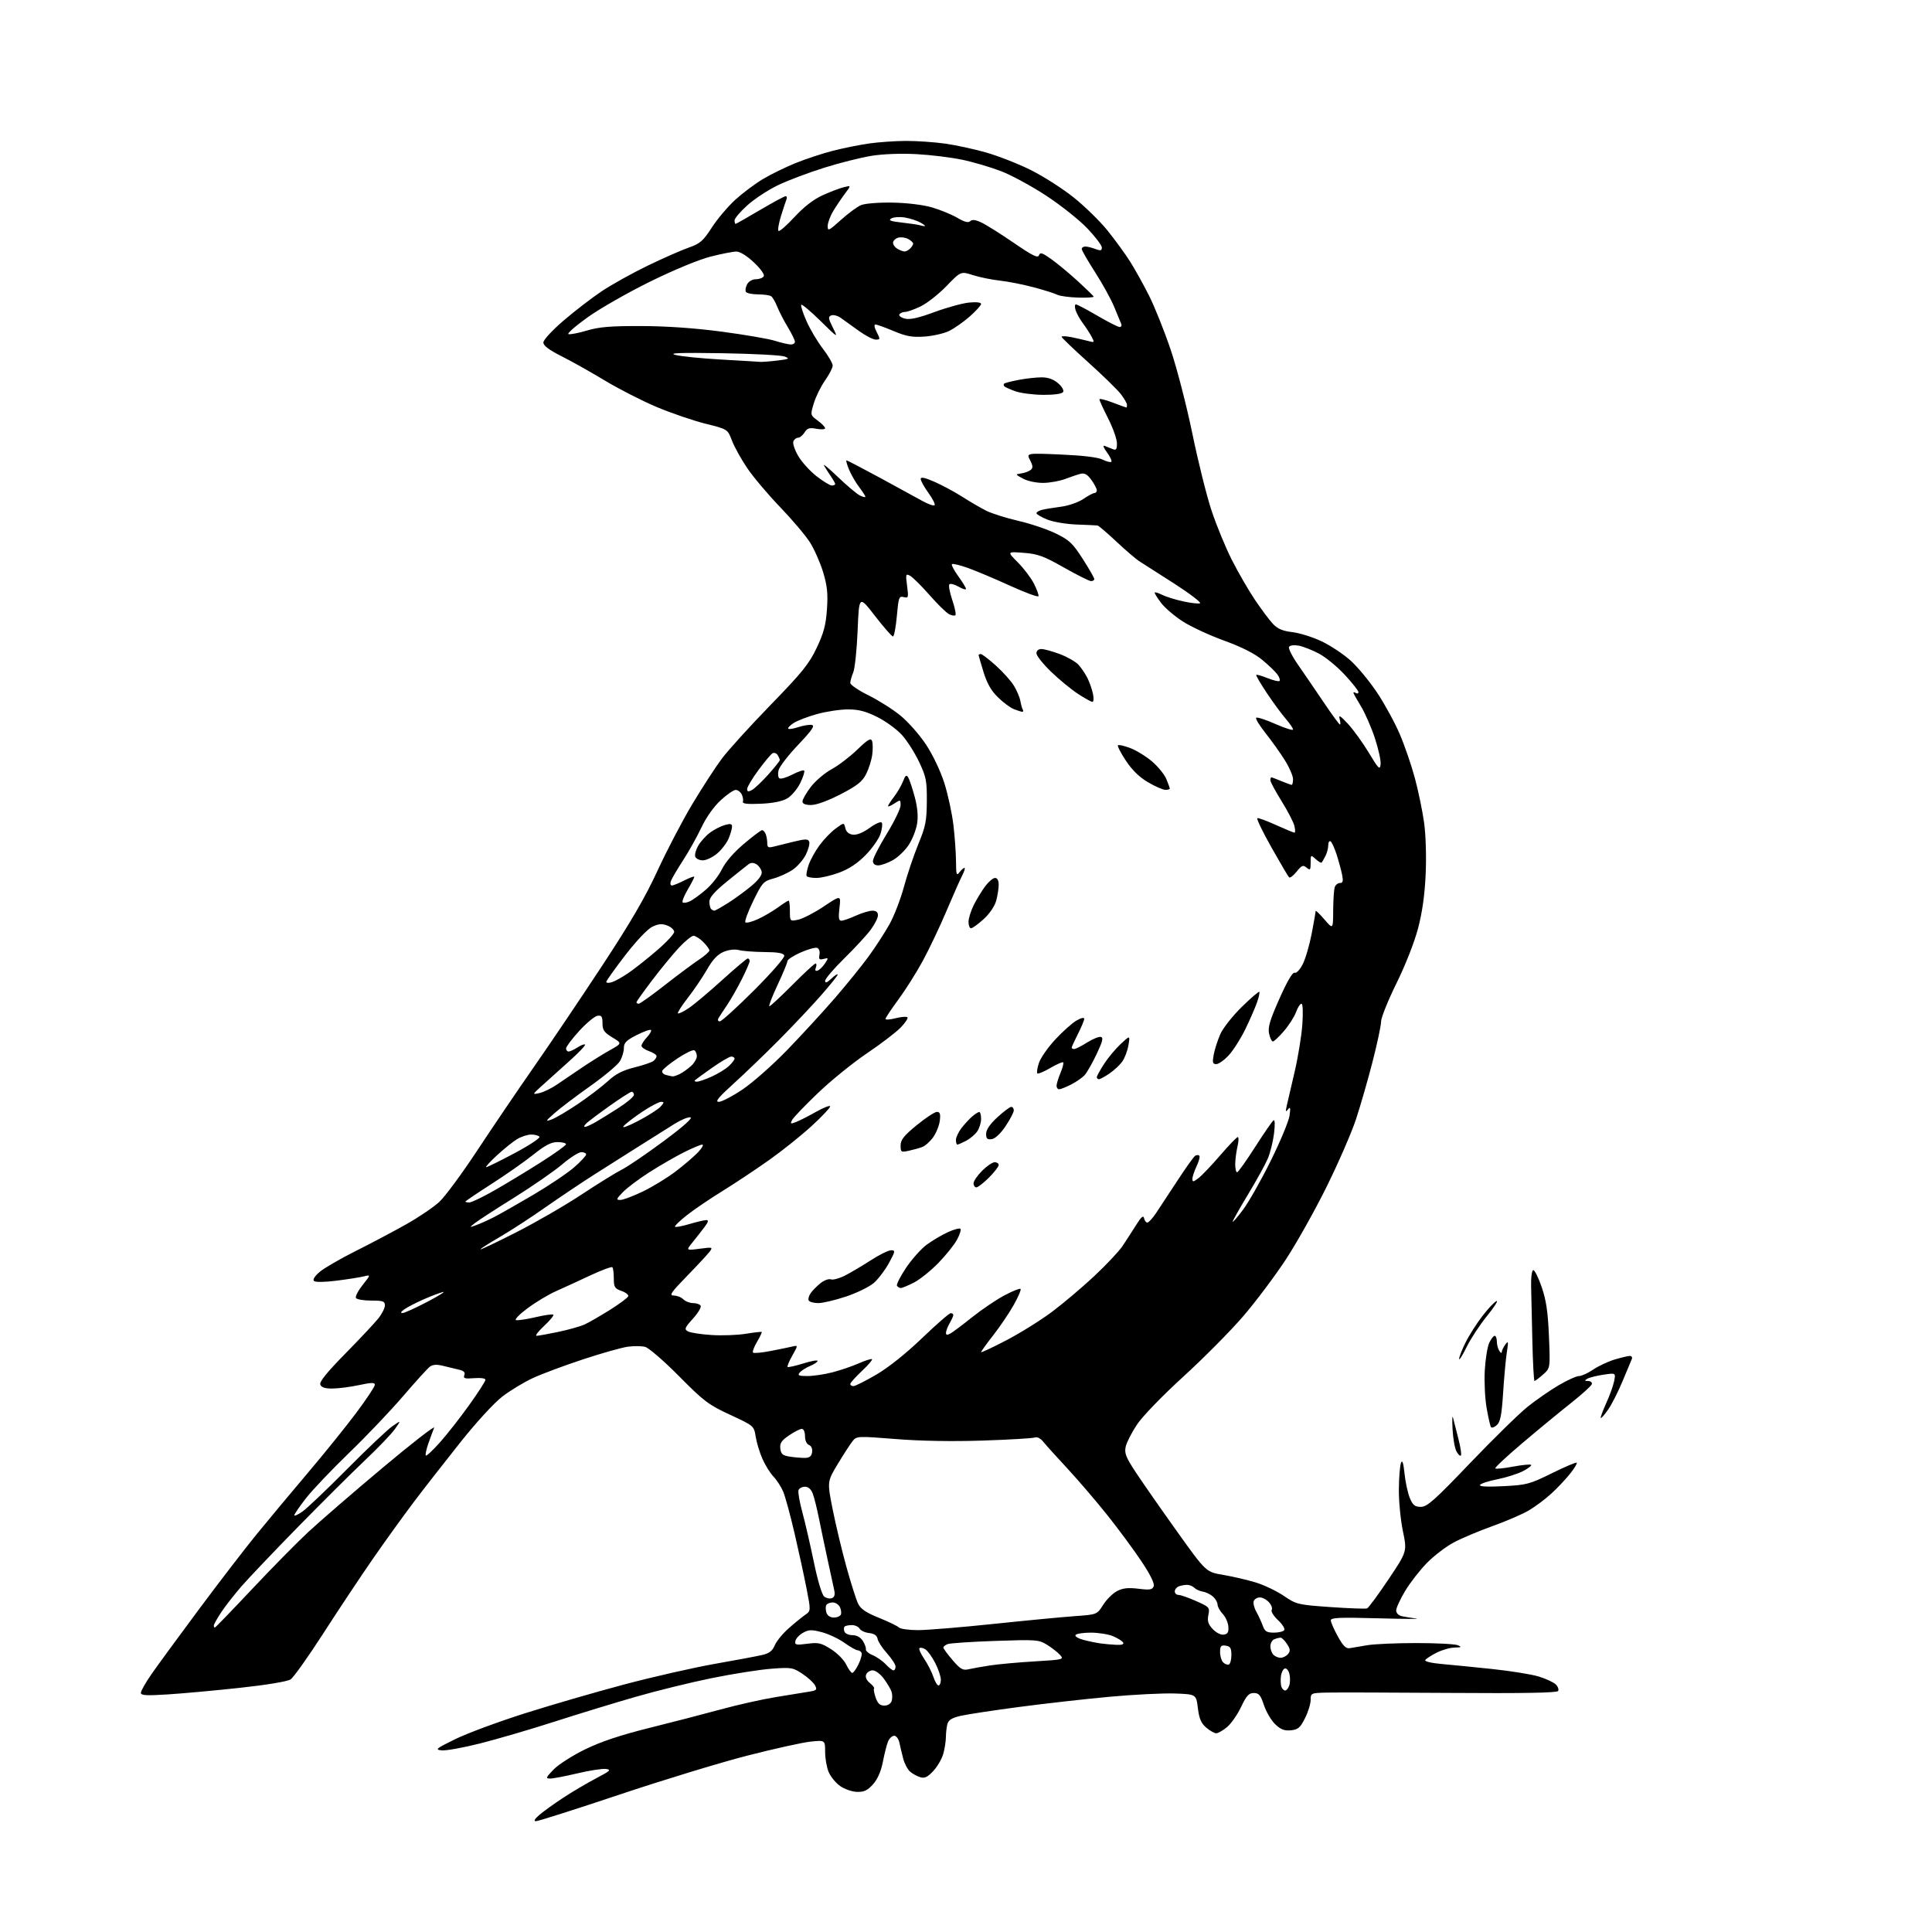 <?xml version="1.0" encoding="UTF-8" standalone="no"?>
<svg 
  version="1.1" 
  xmlns="http://www.w3.org/2000/svg" 
  xmlns:xlink="http://www.w3.org/1999/xlink" 
  xmlns:svg="http://www.w3.org/2000/svg"
  xmlns:rdf="http://www.w3.org/1999/02/22-rdf-syntax-ns#"
  xmlns:cc="http://creativecommons.org/ns#"
  xmlns:dc="http://purl.org/dc/elements/1.1/"
  viewBox="0 0 768 768"
  width="768"
  height="768"
>
<style>svg {background-color: white; }</style>"
<path stroke="none" fill="black" fill-rule="evenodd" d="M213.02,723.96C212.03,723.94 212.54,723.04 214.50,721.37C216.15,719.97 220.43,716.90 224.00,714.56C227.57,712.22 233.42,708.78 236.98,706.90C242.66,703.92 243.13,703.46 240.82,703.19C239.36,703.02 234.27,703.81 229.51,704.94C224.74,706.07 219.89,707.00 218.72,707.00C216.82,707.00 216.95,706.65 220.05,703.42C221.95,701.45 227.58,697.84 232.56,695.41C238.89,692.32 246.59,689.75 258.06,686.89C267.10,684.65 279.90,681.32 286.51,679.52C293.11,677.71 303.01,675.49 308.51,674.60C314.00,673.71 319.97,672.73 321.76,672.44C324.64,671.97 324.90,671.68 323.97,669.94C323.39,668.86 321.12,666.79 318.94,665.34C315.17,662.85 314.51,662.74 306.52,663.36C301.89,663.71 291.30,665.38 282.99,667.07C274.69,668.75 261.06,672.10 252.70,674.51C244.34,676.91 229.77,681.37 220.33,684.41C210.89,687.45 197.66,691.32 190.93,693.02C184.21,694.72 177.31,695.97 175.60,695.80C172.78,695.52 173.27,695.11 181.00,691.32C185.68,689.03 198.05,684.44 208.50,681.12C218.95,677.80 236.80,672.62 248.16,669.60C259.52,666.58 275.72,662.90 284.16,661.41C292.60,659.93 301.13,658.33 303.13,657.85C305.81,657.22 307.09,656.20 307.99,654.02C308.67,652.39 311.15,649.35 313.51,647.28C315.87,645.20 318.82,642.79 320.07,641.93C322.34,640.35 322.34,640.35 320.61,631.43C319.65,626.52 317.51,616.66 315.85,609.52C314.19,602.38 312.17,594.96 311.36,593.02C310.56,591.08 308.82,588.38 307.50,587.00C306.18,585.62 304.20,582.46 303.10,579.96C301.99,577.46 300.78,573.48 300.40,571.11C299.71,566.80 299.71,566.80 290.23,562.40C281.60,558.40 279.78,557.02 269.89,547.02C263.92,540.99 257.86,535.75 256.44,535.40C255.02,535.04 251.91,535.01 249.54,535.34C247.16,535.67 239.21,537.91 231.86,540.33C224.51,542.76 215.57,546.08 212.00,547.72C208.43,549.35 202.92,552.68 199.76,555.10C196.40,557.67 189.38,565.32 182.88,573.50C176.75,581.20 168.50,591.77 164.55,597.00C160.59,602.23 153.29,612.35 148.33,619.50C143.38,626.65 134.45,640.08 128.49,649.34C122.53,658.60 116.69,666.81 115.51,667.59C114.23,668.42 106.06,669.78 95.43,670.93C85.57,672.00 72.66,673.18 66.75,673.55C58.14,674.10 56.00,673.97 56.00,672.91C56.00,672.18 57.88,668.87 60.19,665.54C62.49,662.22 70.90,650.73 78.88,640.00C86.86,629.27 97.23,615.77 101.93,610.00C106.64,604.23 115.83,593.20 122.36,585.50C128.89,577.80 137.56,567.06 141.62,561.62C145.68,556.19 149.00,551.19 149.00,550.50C149.00,549.51 147.70,549.53 142.75,550.59C139.31,551.33 134.57,551.95 132.22,551.96C129.20,551.99 127.76,551.53 127.33,550.41C126.90,549.30 129.89,545.59 137.19,538.16C142.95,532.30 148.86,526.00 150.33,524.17C151.80,522.34 153.00,519.98 153.00,518.92C153.00,517.26 152.26,517.00 147.56,517.00C144.57,517.00 141.83,516.54 141.49,515.98C141.14,515.42 142.34,513.10 144.14,510.82C147.42,506.68 147.42,506.68 144.64,507.38C143.11,507.76 138.22,508.53 133.78,509.09C128.92,509.70 125.34,509.74 124.79,509.19C124.24,508.64 125.17,507.20 127.11,505.57C128.88,504.07 135.32,500.35 141.42,497.29C147.51,494.24 156.54,489.46 161.49,486.67C166.43,483.89 172.33,479.89 174.61,477.79C176.88,475.70 183.64,466.55 189.62,457.47C195.61,448.39 205.75,433.43 212.16,424.23C218.58,415.03 230.79,396.93 239.29,384.00C250.65,366.73 256.50,356.69 261.36,346.13C265.00,338.22 271.19,326.37 275.12,319.79C279.06,313.21 284.34,305.06 286.87,301.67C289.40,298.27 298.13,288.65 306.27,280.28C318.86,267.33 321.61,263.93 324.63,257.57C327.45,251.63 328.30,248.45 328.73,242.16C329.16,235.85 328.84,232.85 327.18,227.37C326.02,223.59 323.67,218.27 321.94,215.55C320.21,212.83 314.87,206.53 310.08,201.55C305.29,196.57 299.41,189.60 297.01,186.05C294.62,182.51 291.89,177.58 290.95,175.11C289.24,170.61 289.24,170.61 280.37,168.41C275.49,167.19 266.76,164.20 260.97,161.76C255.19,159.31 245.96,154.60 240.47,151.29C234.99,147.98 227.24,143.63 223.25,141.62C218.24,139.10 216.00,137.41 216.00,136.15C216.00,135.11 219.46,131.36 224.05,127.42C228.48,123.61 235.34,118.34 239.30,115.70C243.26,113.07 251.45,108.52 257.50,105.59C263.55,102.66 270.86,99.45 273.74,98.44C278.32,96.84 279.47,95.84 282.98,90.41C285.19,87.00 289.41,82.02 292.35,79.35C295.30,76.68 300.22,73.00 303.29,71.17C306.36,69.33 312.16,66.50 316.17,64.86C320.19,63.23 326.86,61.02 330.99,59.96C335.12,58.90 341.65,57.58 345.50,57.03C349.35,56.49 355.95,56.03 360.18,56.02C364.40,56.01 371.32,56.48 375.57,57.07C379.81,57.66 387.15,59.24 391.89,60.59C396.62,61.93 404.55,65.02 409.50,67.46C414.45,69.90 422.16,74.80 426.64,78.36C431.11,81.91 437.24,87.90 440.27,91.66C443.29,95.42 447.33,100.97 449.25,104.00C451.16,107.03 454.57,113.15 456.80,117.60C459.04,122.06 462.91,131.74 465.39,139.10C467.87,146.47 471.75,161.50 474.01,172.50C476.27,183.50 479.69,197.22 481.62,203.00C483.54,208.78 487.13,217.52 489.61,222.43C492.08,227.33 496.21,234.48 498.77,238.31C501.34,242.13 504.58,246.48 505.97,247.96C507.86,249.98 509.83,250.82 513.76,251.29C516.65,251.63 521.89,253.28 525.40,254.95C528.91,256.63 534.08,260.06 536.89,262.59C539.69,265.11 544.44,270.86 547.44,275.36C550.43,279.86 554.47,287.26 556.42,291.81C558.37,296.36 561.07,304.23 562.43,309.29C563.79,314.36 565.43,322.26 566.08,326.86C566.77,331.74 567.04,340.27 566.73,347.36C566.37,355.62 565.40,362.54 563.71,369.00C562.25,374.57 558.69,383.62 555.11,390.89C551.75,397.70 549.00,404.54 549.00,406.09C549.00,407.64 547.46,414.90 545.57,422.21C543.69,429.52 540.73,439.77 539.00,445.00C537.27,450.23 532.08,462.16 527.47,471.52C522.85,480.87 515.55,493.92 511.24,500.52C506.92,507.11 499.27,517.30 494.24,523.17C489.20,529.04 478.49,539.84 470.46,547.17C462.12,554.77 454.19,562.97 452.00,566.24C449.89,569.40 447.86,573.37 447.48,575.07C446.91,577.67 447.55,579.28 451.53,585.33C454.13,589.27 461.46,599.79 467.82,608.69C479.39,624.89 479.39,624.89 486.19,626.03C489.92,626.66 495.72,628.01 499.07,629.02C502.42,630.03 507.48,632.45 510.33,634.38C515.35,637.79 515.90,637.92 528.94,638.84C536.34,639.36 542.86,639.59 543.44,639.36C544.02,639.12 547.84,633.94 551.93,627.84C559.36,616.75 559.36,616.75 557.67,608.63C556.75,604.16 556.02,596.67 556.07,592.00C556.11,587.33 556.49,582.62 556.91,581.54C557.45,580.16 557.86,581.41 558.32,585.79C558.68,589.20 559.63,593.57 560.43,595.49C561.63,598.37 562.42,599.00 564.82,599.00C567.31,599.00 570.27,596.37 584.49,581.49C593.70,571.87 603.99,561.79 607.37,559.11C610.74,556.42 616.28,552.60 619.67,550.61C623.06,548.63 626.67,547.00 627.69,547.00C628.70,547.00 631.23,545.85 633.30,544.44C635.37,543.04 639.19,541.24 641.78,540.45C644.38,539.67 647.11,539.02 647.86,539.01C648.60,539.00 648.97,539.56 648.67,540.25C648.37,540.94 646.72,544.88 645.01,549.00C643.30,553.12 640.73,558.20 639.30,560.27C637.87,562.34 636.54,563.87 636.34,563.67C636.14,563.47 637.10,560.85 638.47,557.84C639.85,554.83 641.27,550.88 641.64,549.05C642.30,545.73 642.30,545.73 637.40,546.46C634.71,546.86 631.83,547.58 631.00,548.06C629.75,548.79 629.81,548.94 631.33,548.97C632.34,548.99 632.99,549.56 632.76,550.25C632.54,550.94 628.79,554.32 624.43,557.78C620.07,561.23 611.41,568.36 605.19,573.63C598.97,578.90 594.11,583.44 594.39,583.73C594.68,584.01 597.88,583.68 601.50,583.00C605.12,582.32 608.34,582.00 608.64,582.31C608.95,582.61 607.45,583.75 605.32,584.84C603.19,585.92 598.64,587.36 595.20,588.04C591.76,588.72 588.67,589.72 588.33,590.28C587.92,590.94 591.10,591.11 597.60,590.78C606.89,590.31 608.08,589.99 616.91,585.63C622.08,583.08 626.53,581.19 626.78,581.45C627.03,581.70 625.86,583.65 624.18,585.77C622.50,587.89 619.16,591.45 616.75,593.66C614.34,595.88 610.27,598.93 607.71,600.43C605.14,601.93 598.65,604.74 593.27,606.66C587.90,608.58 580.99,611.49 577.92,613.13C574.84,614.76 570.03,618.44 567.22,621.30C564.42,624.16 560.52,629.17 558.56,632.44C556.60,635.71 555.00,639.19 555.00,640.17C555.00,641.21 555.94,642.17 557.25,642.46C558.49,642.74 561.08,643.15 563.00,643.39C564.92,643.62 558.06,643.58 547.75,643.30C532.36,642.88 529.00,643.03 529.02,644.14C529.04,644.89 530.29,647.75 531.81,650.50C533.87,654.24 535.06,655.42 536.53,655.18C537.62,655.00 540.75,654.47 543.50,654.00C546.25,653.53 555.02,653.14 563.00,653.14C570.98,653.14 578.40,653.53 579.50,654.00C581.17,654.72 580.96,654.87 578.21,654.93C576.40,654.97 573.17,655.89 571.03,656.99C568.89,658.08 566.88,659.39 566.56,659.91C566.23,660.43 568.95,661.10 572.74,661.43C576.46,661.76 585.58,662.66 593.00,663.44C600.42,664.22 608.84,665.57 611.70,666.45C614.57,667.33 617.61,668.75 618.46,669.61C619.32,670.46 619.73,671.63 619.37,672.21C618.92,672.93 605.16,673.17 576.11,672.96C552.67,672.80 530.69,672.74 527.25,672.83C521.12,673.00 521.00,673.05 521.00,675.79C521.00,677.32 519.99,680.58 518.75,683.04C516.84,686.82 515.99,687.55 513.13,687.82C510.55,688.07 509.09,687.50 506.91,685.41C505.34,683.91 503.33,680.50 502.45,677.84C501.11,673.82 500.43,673.00 498.41,673.00C496.44,673.00 495.47,674.06 493.36,678.52C491.93,681.55 489.42,685.15 487.80,686.52C486.17,687.88 484.23,689.00 483.48,689.00C482.73,689.00 480.92,687.98 479.47,686.73C477.46,685.00 476.68,683.17 476.17,678.98C475.50,673.50 475.50,673.50 467.00,673.19C462.32,673.03 450.62,673.61 441.00,674.50C431.38,675.38 415.18,677.21 405.00,678.56C394.82,679.90 384.41,681.49 381.85,682.08C378.42,682.87 377.04,683.72 376.61,685.33C376.29,686.52 376.02,688.85 376.01,690.50C376.00,692.15 375.53,695.15 374.97,697.17C374.41,699.19 372.62,702.26 371.00,704.00C368.71,706.45 367.55,707.00 365.78,706.46C364.52,706.08 362.71,705.07 361.74,704.22C360.77,703.37 359.56,701.06 359.04,699.09C358.52,697.11 357.84,694.26 357.53,692.75C357.21,691.22 356.29,690.00 355.46,690.00C354.63,690.00 353.54,691.01 353.02,692.25C352.51,693.49 351.58,697.12 350.96,700.33C350.21,704.18 348.87,707.23 347.04,709.28C344.84,711.74 343.49,712.38 340.67,712.30C338.70,712.25 335.67,711.19 333.93,709.95C332.19,708.71 330.15,706.21 329.39,704.38C328.62,702.56 328.00,698.96 328.00,696.39C328.00,691.72 328.00,691.72 322.19,692.32C318.99,692.66 307.63,695.18 296.94,697.92C286.25,700.67 263.33,707.66 246.02,713.46C228.70,719.26 213.85,723.98 213.02,723.96zM351.53,678.00C352.93,678.00 354.10,677.25 354.46,676.14C354.78,675.12 354.74,673.43 354.37,672.39C354.01,671.35 352.62,669.04 351.30,667.25C349.98,665.46 348.01,664.00 346.92,664.00C345.83,664.00 344.65,664.75 344.30,665.66C343.90,666.70 344.45,667.95 345.79,669.03C346.96,669.98 347.71,670.96 347.45,671.21C347.20,671.47 347.49,673.10 348.09,674.84C348.91,677.17 349.81,678.00 351.53,678.00zM510.90,672.00C511.43,672.00 512.16,671.07 512.52,669.93C512.88,668.79 512.90,666.73 512.55,665.36C512.21,663.98 511.38,663.04 510.71,663.26C510.05,663.48 509.35,664.90 509.18,666.41C509.00,667.93 509.10,669.81 509.39,670.58C509.69,671.36 510.37,672.00 510.90,672.00zM373.08,670.00C373.58,670.00 374.00,668.97 374.00,667.71C374.00,666.45 372.99,663.44 371.75,661.03C370.51,658.61 368.73,656.16 367.80,655.60C366.86,655.03 365.83,654.84 365.50,655.17C365.17,655.50 366.02,657.42 367.39,659.43C368.76,661.45 370.39,664.65 371.02,666.55C371.64,668.45 372.57,670.00 373.08,670.00zM338.80,665.00C339.26,665.00 340.40,663.39 341.33,661.43C342.27,659.47 342.77,657.44 342.46,656.93C342.14,656.42 341.42,656.00 340.85,656.00C340.29,656.00 337.95,654.67 335.66,653.04C333.37,651.41 329.34,649.51 326.69,648.82C322.61,647.75 321.48,647.78 319.20,649.06C317.72,649.89 316.36,651.36 316.18,652.33C315.87,653.89 316.41,654.01 320.87,653.42C325.31,652.83 326.43,653.09 330.36,655.58C332.81,657.13 335.53,659.88 336.39,661.70C337.26,663.51 338.34,665.00 338.80,665.00zM355.17,664.00C355.63,664.00 356.00,663.33 356.00,662.50C356.00,661.68 354.48,659.32 352.62,657.25C350.76,655.19 349.07,652.60 348.86,651.50C348.60,650.13 347.54,649.39 345.49,649.16C343.85,648.98 342.14,648.19 341.70,647.41C341.26,646.64 339.87,646.00 338.62,646.00C337.36,646.00 336.06,646.27 335.74,646.60C335.41,646.93 335.38,647.83 335.68,648.60C335.97,649.37 337.41,650.00 338.87,650.00C340.52,650.00 342.06,650.85 342.97,652.25C343.77,653.49 344.32,655.01 344.19,655.62C344.07,656.24 345.28,657.29 346.89,657.95C348.49,658.62 350.83,660.25 352.08,661.58C353.33,662.91 354.72,664.00 355.17,664.00zM384.90,663.58C386.33,663.25 390.20,662.56 393.50,662.05C396.80,661.54 404.80,660.81 411.28,660.43C422.76,659.74 423.02,659.68 421.35,657.83C420.40,656.79 418.09,654.98 416.20,653.82C412.95,651.80 411.90,651.73 395.63,652.29C386.20,652.61 377.70,653.18 376.74,653.54C375.79,653.91 375.00,654.53 375.00,654.93C375.00,655.32 376.64,657.56 378.65,659.91C381.70,663.47 382.73,664.08 384.90,663.58zM488.46,661.68C489.03,661.49 489.50,659.80 489.50,657.92C489.50,655.13 489.08,654.44 487.25,654.18C485.37,653.91 485.00,654.33 485.00,656.73C485.00,658.31 485.55,660.15 486.21,660.81C486.88,661.48 487.89,661.87 488.46,661.68zM509.08,659.00C510.00,659.00 511.31,658.33 512.00,657.51C513.00,656.30 512.92,655.52 511.60,653.51C510.69,652.13 509.55,651.00 509.06,651.00C508.57,651.00 507.45,651.27 506.58,651.61C505.71,651.94 505.00,653.20 505.00,654.41C505.00,655.61 505.54,657.14 506.20,657.80C506.86,658.46 508.15,659.00 509.08,659.00zM443.81,653.85C445.99,653.95 446.89,653.63 446.44,652.90C446.06,652.29 444.25,651.17 442.41,650.40C440.57,649.63 436.60,649.00 433.59,649.00C430.58,649.00 427.85,649.43 427.53,649.95C427.20,650.48 428.64,651.35 430.72,651.89C432.80,652.44 435.85,653.06 437.50,653.29C439.15,653.52 441.99,653.77 443.81,653.85zM486.46,649.79C488.03,649.56 488.45,648.84 488.29,646.61C488.18,645.02 487.17,642.74 486.04,641.55C484.92,640.35 484.00,638.68 484.00,637.84C484.00,637.00 483.19,635.58 482.20,634.68C481.21,633.78 479.40,632.90 478.18,632.71C476.97,632.52 475.44,631.84 474.79,631.19C474.13,630.53 472.83,630.00 471.88,630.00C470.94,630.00 469.45,630.27 468.58,630.61C467.71,630.94 467.00,631.84 467.00,632.61C467.00,633.37 467.66,634.00 468.47,634.00C469.28,634.00 472.43,635.10 475.46,636.44C480.75,638.78 480.95,639.00 480.35,641.98C479.87,644.40 480.25,645.64 482.08,647.58C483.42,649.02 485.30,649.96 486.46,649.79zM506.42,649.00C508.32,649.00 510.17,648.54 510.52,647.97C510.87,647.41 509.73,645.62 508.00,644.00C506.27,642.38 505.15,640.56 505.52,639.96C505.89,639.36 505.41,638.00 504.44,636.94C503.48,635.87 501.85,635.00 500.81,635.00C499.78,635.00 498.69,635.65 498.38,636.45C498.08,637.24 498.54,639.16 499.41,640.70C500.28,642.24 501.43,644.74 501.97,646.25C502.78,648.53 503.54,649.00 506.42,649.00zM364.93,648.00C368.52,648.00 382.04,646.89 394.98,645.53C407.91,644.17 422.46,642.78 427.30,642.44C436.09,641.81 436.09,641.81 438.54,637.93C439.89,635.80 442.37,633.34 444.07,632.47C446.37,631.28 448.51,631.05 452.56,631.55C457.08,632.12 458.08,631.95 458.61,630.57C459.02,629.50 457.31,626.01 453.78,620.71C450.78,616.19 444.69,607.94 440.25,602.37C435.81,596.80 428.65,588.44 424.34,583.79C420.03,579.15 415.68,574.33 414.69,573.09C413.60,571.74 412.26,571.07 411.33,571.43C410.48,571.75 401.17,572.30 390.65,572.65C378.53,573.05 365.82,572.83 356.04,572.04C341.06,570.84 340.53,570.87 338.98,572.78C338.10,573.87 335.45,577.95 333.09,581.85C328.80,588.95 328.80,588.95 331.01,600.07C332.23,606.18 334.69,616.47 336.48,622.92C338.27,629.38 340.35,635.94 341.12,637.50C342.14,639.60 344.28,641.05 349.40,643.11C353.19,644.64 356.77,646.37 357.35,646.95C357.93,647.53 361.34,648.00 364.93,648.00zM85.40,647.00C85.61,647.00 92.25,640.14 100.14,631.75C108.03,623.36 118.11,613.12 122.54,609.00C126.97,604.88 140.22,593.43 151.98,583.56C163.74,573.70 173.01,566.50 172.57,567.56C172.14,568.63 171.11,571.44 170.28,573.80C169.45,576.17 169.00,578.33 169.27,578.61C169.54,578.88 172.10,576.49 174.94,573.30C177.78,570.11 183.00,563.45 186.53,558.50C190.07,553.55 192.97,549.05 192.98,548.49C192.99,547.91 191.10,547.64 188.49,547.84C184.74,548.14 184.08,547.94 184.58,546.64C185.01,545.52 184.38,544.90 182.34,544.44C180.78,544.09 177.94,543.41 176.03,542.92C173.62,542.31 172.06,542.42 170.89,543.27C169.97,543.95 165.17,549.23 160.23,555.00C155.29,560.77 145.65,570.90 138.81,577.50C131.98,584.10 124.27,592.20 121.69,595.50C119.11,598.80 117.00,601.87 117.00,602.32C117.00,602.77 118.46,602.11 120.25,600.85C122.04,599.60 130.03,592.00 138.00,583.96C145.97,575.92 154.07,568.26 155.99,566.93C159.47,564.53 159.47,564.53 157.03,568.01C155.69,569.93 150.31,575.55 145.07,580.50C139.84,585.45 127.85,597.38 118.43,607.00C109.01,616.62 98.97,627.18 96.11,630.45C93.26,633.72 89.59,638.41 87.96,640.87C86.33,643.33 85.00,645.72 85.00,646.17C85.00,646.63 85.18,647.00 85.40,647.00zM331.48,643.00C332.78,643.00 334.04,642.44 334.28,641.75C334.53,641.06 334.32,639.71 333.83,638.75C333.33,637.79 332.07,637.00 331.02,637.00C329.98,637.00 328.84,637.45 328.49,638.01C328.15,638.56 328.16,639.91 328.50,641.01C328.90,642.25 330.02,643.00 331.48,643.00zM330.69,635.29C331.72,634.89 332.01,633.90 331.62,632.11C331.31,630.67 330.12,625.23 328.99,620.00C327.86,614.77 326.30,607.34 325.52,603.47C324.75,599.60 323.65,595.22 323.08,593.72C322.42,591.98 321.31,591.00 319.99,591.00C318.86,591.00 317.71,591.60 317.43,592.33C317.14,593.07 317.82,597.00 318.93,601.08C320.04,605.16 322.11,614.12 323.53,621.00C325.08,628.47 326.74,633.97 327.66,634.68C328.50,635.33 329.87,635.60 330.69,635.29zM320.00,579.54C321.82,579.51 322.59,578.88 322.82,577.25C323.01,575.89 322.51,574.75 321.57,574.39C320.64,574.03 320.00,572.60 320.00,570.89C320.00,569.22 319.46,568.00 318.73,568.00C318.03,568.00 315.76,569.16 313.67,570.58C310.64,572.64 309.94,573.68 310.19,575.83C310.45,578.03 311.12,578.60 314.00,579.04C315.93,579.34 318.62,579.56 320.00,579.54zM580.73,578.60C580.42,578.91 579.62,578.15 578.95,576.91C578.29,575.67 577.59,571.69 577.41,568.07C577.22,564.46 577.30,562.40 577.58,563.50C577.85,564.60 578.81,568.32 579.69,571.76C580.58,575.21 581.05,578.29 580.73,578.60zM594.99,566.51C594.01,567.40 592.96,567.74 592.66,567.26C592.37,566.79 591.59,563.34 590.94,559.60C590.29,555.86 589.97,549.13 590.23,544.65C590.49,540.17 591.29,535.26 592.01,533.75C592.73,532.24 593.70,531.00 594.16,531.00C594.62,531.00 595.01,532.01 595.02,533.25C595.02,534.49 595.47,536.17 596.00,537.00C596.53,537.83 596.98,538.02 596.98,537.44C596.99,536.86 597.62,535.53 598.38,534.49C599.60,532.83 599.67,533.20 598.99,537.55C598.57,540.27 597.90,547.54 597.51,553.69C596.94,562.57 596.42,565.22 594.99,566.51zM339.27,551.00C339.97,551.00 344.07,548.93 348.39,546.41C353.23,543.57 360.19,538.01 366.55,531.91C372.22,526.46 377.34,522.00 377.93,522.00C378.52,522.00 378.98,522.34 378.96,522.75C378.95,523.16 378.29,524.62 377.50,526.00C376.71,527.38 376.05,529.08 376.04,529.79C376.01,530.71 376.49,530.80 377.75,530.12C378.71,529.59 382.60,526.68 386.40,523.64C390.19,520.61 395.96,516.70 399.22,514.96C402.48,513.23 405.39,512.06 405.69,512.36C405.99,512.66 404.78,515.52 402.99,518.70C401.20,521.89 397.55,527.30 394.87,530.73C392.19,534.15 390.00,537.20 390.00,537.49C390.00,537.78 394.54,535.65 400.08,532.76C405.63,529.87 413.84,524.74 418.33,521.36C422.82,517.98 430.34,511.62 435.04,507.22C439.74,502.81 444.75,497.48 446.19,495.36C447.62,493.23 450.05,489.48 451.60,487.00C453.66,483.71 454.51,482.97 454.78,484.25C454.98,485.21 455.57,486.00 456.08,486.00C456.60,486.00 458.15,484.31 459.53,482.25C460.92,480.19 464.76,474.35 468.07,469.28C471.38,464.21 474.54,459.78 475.11,459.43C475.67,459.08 476.41,459.08 476.75,459.41C477.08,459.75 476.60,461.61 475.68,463.55C474.76,465.48 474.00,467.77 474.00,468.62C474.00,469.94 474.36,469.90 476.41,468.33C477.73,467.33 481.63,463.24 485.06,459.25C488.49,455.26 491.63,452.00 492.04,452.00C492.45,452.00 492.40,453.69 491.92,455.75C491.44,457.81 491.04,460.96 491.02,462.75C491.01,464.54 491.34,466.00 491.76,466.00C492.18,466.00 495.40,461.48 498.93,455.95C502.46,450.43 505.76,445.65 506.26,445.34C506.80,445.00 506.87,447.16 506.44,450.64C506.04,453.86 504.91,458.37 503.93,460.66C502.95,462.95 499.41,469.35 496.07,474.88C492.73,480.41 490.00,485.25 490.00,485.65C490.00,486.04 491.84,483.92 494.09,480.93C496.33,477.94 501.30,469.20 505.11,461.49C508.92,453.79 512.30,445.69 512.61,443.49C513.05,440.33 512.92,439.81 512.00,441.00C511.07,442.20 510.97,441.90 511.51,439.50C511.89,437.85 513.30,431.77 514.65,426.00C516.00,420.23 517.37,411.79 517.70,407.25C518.04,402.35 517.90,399.00 517.34,399.00C516.82,399.00 515.86,400.49 515.20,402.32C514.54,404.14 512.39,407.52 510.42,409.82C508.45,412.12 506.46,414.00 506.00,414.00C505.54,414.00 504.85,412.60 504.48,410.90C503.94,408.43 504.78,405.56 508.59,397.00C511.66,390.09 513.83,386.38 514.63,386.69C515.34,386.96 516.73,385.49 517.86,383.27C518.96,381.12 520.56,375.63 521.43,371.07C522.29,366.51 523.01,362.49 523.01,362.14C523.02,361.79 524.58,363.30 526.48,365.50C529.92,369.50 529.92,369.50 529.96,361.83C529.98,357.61 530.27,353.45 530.61,352.58C530.94,351.71 531.88,351.00 532.69,351.00C533.81,351.00 534.01,350.24 533.51,347.75C533.15,345.96 532.18,342.37 531.35,339.76C530.52,337.16 529.43,334.77 528.92,334.45C528.42,334.14 528.00,334.84 528.00,336.01C528.00,337.18 527.49,339.11 526.86,340.32C526.24,341.52 525.57,342.68 525.37,342.91C525.17,343.14 524.11,342.50 523.01,341.51C521.04,339.72 521.00,339.75 521.00,342.97C521.00,345.87 520.82,346.09 519.38,344.90C517.98,343.74 517.45,343.96 515.43,346.49C514.14,348.10 512.79,349.12 512.42,348.75C512.05,348.38 508.88,343.00 505.38,336.79C501.88,330.58 499.38,325.38 499.82,325.23C500.27,325.08 503.63,326.32 507.29,327.98C510.96,329.64 514.24,331.00 514.59,331.00C514.93,331.00 514.91,329.77 514.53,328.26C514.15,326.75 511.85,322.32 509.42,318.42C506.99,314.52 505.00,310.81 505.00,310.17C505.00,309.52 505.17,309.00 505.38,309.00C505.59,309.00 507.37,309.67 509.35,310.50C511.32,311.32 513.18,312.00 513.47,312.00C513.76,312.00 514.00,310.97 514.00,309.71C514.00,308.44 512.54,305.07 510.75,302.21C508.96,299.34 505.52,294.52 503.11,291.48C500.69,288.44 499.00,285.67 499.35,285.32C499.69,284.97 503.13,286.09 506.99,287.79C510.84,289.49 514.00,290.48 514.00,289.98C514.00,289.48 512.71,287.59 511.14,285.78C509.56,283.98 506.19,279.38 503.64,275.58C501.10,271.77 499.18,268.49 499.38,268.28C499.59,268.08 501.63,268.67 503.92,269.58C506.21,270.50 508.34,271.00 508.64,270.69C508.95,270.38 508.58,269.24 507.82,268.16C507.06,267.07 504.34,264.45 501.77,262.32C498.66,259.75 493.56,257.18 486.56,254.64C480.77,252.54 473.39,249.11 470.15,247.02C466.91,244.93 463.08,241.66 461.63,239.76C460.18,237.86 459.00,236.00 459.00,235.63C459.00,235.26 460.24,235.58 461.75,236.36C463.26,237.13 467.03,238.33 470.11,239.01C473.20,239.70 476.30,240.07 477.01,239.83C477.71,239.60 473.16,236.10 466.89,232.06C460.63,228.03 454.39,224.04 453.04,223.20C451.68,222.36 447.54,218.82 443.83,215.34C440.12,211.85 436.72,208.95 436.29,208.89C435.86,208.83 432.12,208.66 428.00,208.51C423.82,208.36 418.62,207.47 416.25,206.51C413.91,205.56 412.00,204.43 412.00,204.00C412.00,203.57 413.01,202.97 414.25,202.66C415.49,202.36 418.89,201.80 421.81,201.42C424.76,201.03 428.68,199.67 430.61,198.36C432.52,197.06 434.52,196.00 435.04,196.00C435.57,196.00 436.00,195.51 436.00,194.90C436.00,194.30 435.04,192.46 433.87,190.81C432.31,188.63 431.16,187.96 429.62,188.33C428.45,188.61 425.70,189.53 423.50,190.37C421.30,191.22 417.34,191.93 414.70,191.96C411.99,191.98 408.51,191.25 406.70,190.28C403.52,188.57 403.51,188.56 406.00,188.18C407.38,187.98 409.05,187.36 409.72,186.80C410.68,186.02 410.63,185.18 409.47,182.94C407.99,180.09 407.99,180.09 421.75,180.68C430.63,181.07 436.51,181.79 438.34,182.71C439.91,183.50 441.45,183.88 441.77,183.56C442.09,183.24 441.31,181.56 440.03,179.82C438.68,178.00 438.29,176.91 439.10,177.24C439.87,177.55 441.29,178.12 442.25,178.51C443.68,179.09 444.00,178.67 444.00,176.23C444.00,174.58 442.43,170.15 440.52,166.37C438.60,162.59 437.03,159.16 437.02,158.75C437.01,158.34 439.36,158.91 442.25,160.00C445.14,161.10 447.61,162.00 447.75,162.00C447.89,162.00 448.00,161.52 448.00,160.93C448.00,160.35 446.90,158.43 445.56,156.68C444.22,154.93 438.37,149.22 432.56,144.00C426.76,138.78 422.00,134.22 422.00,133.88C422.00,133.55 423.69,133.60 425.75,134.00C427.81,134.41 430.79,135.08 432.36,135.50C435.12,136.25 435.17,136.19 433.95,133.89C433.26,132.57 431.69,130.15 430.46,128.50C429.23,126.85 427.92,124.49 427.55,123.25C427.17,122.01 427.24,121.00 427.70,121.00C428.16,121.00 432.00,123.03 436.23,125.50C440.46,127.98 444.43,130.00 445.07,130.00C445.70,130.00 445.98,129.44 445.70,128.75C445.41,128.06 444.16,125.03 442.91,122.00C441.67,118.97 438.25,112.77 435.32,108.22C432.40,103.66 430.00,99.50 430.00,98.97C430.00,98.43 430.65,98.00 431.43,98.00C432.22,98.00 434.02,98.44 435.43,98.98C437.50,99.76 438.00,99.65 438.00,98.40C438.00,97.55 435.41,94.13 432.25,90.81C429.09,87.48 421.77,81.66 416.00,77.86C410.23,74.07 402.12,69.66 398.00,68.07C393.88,66.48 386.90,64.42 382.50,63.50C378.10,62.57 369.90,61.57 364.28,61.27C358.16,60.94 350.99,61.21 346.40,61.95C342.19,62.63 333.73,64.76 327.62,66.68C321.50,68.60 313.30,71.69 309.39,73.55C305.48,75.41 299.97,79.02 297.14,81.56C294.31,84.10 292.00,86.82 292.00,87.59C292.00,88.37 292.18,89.00 292.39,89.00C292.61,89.00 296.97,86.53 302.09,83.50C307.21,80.48 311.80,78.00 312.28,78.00C312.77,78.00 312.93,78.56 312.64,79.25C312.36,79.94 311.38,82.90 310.47,85.82C309.56,88.75 309.11,91.44 309.46,91.80C309.82,92.15 312.68,89.67 315.82,86.27C319.59,82.21 323.40,79.25 327.02,77.61C330.03,76.25 333.82,74.80 335.43,74.41C338.35,73.69 338.35,73.69 335.93,76.92C334.59,78.69 332.49,81.79 331.27,83.82C330.04,85.84 329.03,88.55 329.02,89.84C329.00,91.99 329.43,91.79 334.25,87.45C337.14,84.84 340.74,82.19 342.25,81.55C343.83,80.88 349.17,80.45 354.75,80.54C360.57,80.64 366.91,81.41 370.49,82.45C373.78,83.41 378.31,85.27 380.55,86.58C383.41,88.26 384.94,88.66 385.68,87.92C386.42,87.18 387.75,87.34 390.12,88.45C391.98,89.32 397.77,92.96 402.98,96.53C410.49,101.68 412.58,102.71 413.01,101.47C413.47,100.17 414.34,100.46 418.03,103.11C420.49,104.87 425.20,108.79 428.50,111.81C431.80,114.83 434.61,117.57 434.75,117.90C434.89,118.23 432.09,118.41 428.52,118.30C424.96,118.18 421.24,117.67 420.27,117.16C419.30,116.65 415.12,115.33 411.00,114.23C406.88,113.12 400.80,111.92 397.50,111.55C394.20,111.19 389.35,110.20 386.73,109.36C381.95,107.82 381.95,107.82 376.23,113.73C373.08,116.97 368.45,120.61 365.93,121.81C363.42,123.02 360.64,124.00 359.74,124.00C358.85,124.00 357.85,124.44 357.52,124.97C357.19,125.50 358.17,126.26 359.71,126.65C361.71,127.16 365.03,126.42 371.50,124.04C376.45,122.22 382.64,120.52 385.25,120.27C388.09,119.99 390.00,120.21 390.00,120.82C390.00,121.37 387.96,123.62 385.48,125.81C382.99,128.00 379.27,130.60 377.23,131.59C375.18,132.58 370.78,133.57 367.46,133.80C362.60,134.13 360.23,133.70 355.24,131.60C351.84,130.17 348.59,129.00 348.00,129.00C347.37,129.00 347.57,130.21 348.50,132.00C349.96,134.83 349.94,135.00 348.13,135.00C347.08,135.00 344.03,133.43 341.36,131.50C338.69,129.58 335.49,127.28 334.26,126.39C333.02,125.51 331.32,125.05 330.48,125.37C329.14,125.88 329.22,126.52 331.07,130.23C333.20,134.50 333.20,134.50 326.13,127.55C322.24,123.74 318.81,120.85 318.52,121.15C318.22,121.45 319.14,124.35 320.57,127.60C322.00,130.84 324.93,135.79 327.09,138.59C329.24,141.39 331.00,144.42 331.00,145.31C331.00,146.21 329.64,148.87 327.97,151.24C326.31,153.60 324.30,157.66 323.52,160.27C322.09,165.01 322.09,165.01 325.05,167.19C326.67,168.39 328.00,169.76 328.00,170.23C328.00,170.70 326.46,170.80 324.57,170.45C321.76,169.92 320.90,170.18 319.83,171.90C319.11,173.06 317.94,174.00 317.23,174.00C316.52,174.00 315.68,174.67 315.37,175.49C315.05,176.31 315.94,178.92 317.33,181.30C318.73,183.68 322.00,187.29 324.60,189.31C327.20,191.34 329.93,193.00 330.66,193.00C331.40,193.00 332.00,192.73 332.00,192.40C332.00,192.08 331.17,190.61 330.16,189.15C329.15,187.69 327.97,185.82 327.53,185.00C327.08,184.18 329.60,186.26 333.11,189.64C336.63,193.01 340.51,196.29 341.75,196.92C342.99,197.55 344.00,197.80 344.00,197.47C344.00,197.14 342.89,195.41 341.53,193.63C340.17,191.85 338.37,188.73 337.52,186.70C336.67,184.66 336.21,183.00 336.50,183.00C336.79,183.00 342.76,186.11 349.77,189.91C356.77,193.71 364.38,197.87 366.68,199.15C368.98,200.43 371.15,201.18 371.50,200.83C371.86,200.48 370.76,198.28 369.07,195.94C367.38,193.61 366.00,191.12 366.00,190.40C366.00,189.49 367.62,189.83 371.59,191.58C374.67,192.94 379.59,195.60 382.53,197.48C385.47,199.36 389.69,201.82 391.90,202.95C394.11,204.08 399.87,205.91 404.71,207.02C409.54,208.13 416.28,210.39 419.67,212.05C425.08,214.68 426.42,215.95 430.42,222.20C432.94,226.14 435.00,229.72 435.00,230.18C435.00,230.63 434.42,231.00 433.72,231.00C433.01,231.00 428.18,228.58 422.97,225.63C414.86,221.03 412.56,220.18 406.90,219.76C400.31,219.25 400.31,219.25 404.58,223.53C406.94,225.88 409.82,229.69 410.99,231.98C412.16,234.27 412.98,236.53 412.81,237.00C412.64,237.46 407.55,235.58 401.50,232.83C395.45,230.07 387.90,226.89 384.73,225.76C381.56,224.63 378.71,223.95 378.41,224.26C378.10,224.56 379.24,226.72 380.93,229.06C382.62,231.39 384.00,233.66 384.00,234.10C384.00,234.55 382.68,234.15 381.06,233.22C379.45,232.30 377.80,231.87 377.40,232.27C377.00,232.67 377.51,235.46 378.53,238.47C379.56,241.48 380.12,244.21 379.78,244.55C379.45,244.89 378.28,244.68 377.19,244.10C376.10,243.52 372.60,240.08 369.43,236.46C366.25,232.85 362.81,229.44 361.79,228.89C360.04,227.95 359.96,228.22 360.58,232.88C361.20,237.54 361.11,237.84 359.23,237.35C357.38,236.87 357.17,237.47 356.51,244.91C356.11,249.36 355.42,253.00 354.96,253.00C354.50,253.00 351.29,249.32 347.81,244.83C341.50,236.66 341.50,236.66 340.92,250.58C340.61,258.24 339.82,265.77 339.17,267.32C338.53,268.86 338.00,270.74 338.00,271.48C338.00,272.22 341.26,274.44 345.25,276.41C349.24,278.38 354.98,282.02 358.00,284.50C361.03,286.97 365.59,292.16 368.14,296.03C370.82,300.09 373.89,306.55 375.39,311.28C376.82,315.80 378.45,323.31 379.00,327.97C379.55,332.63 380.01,339.16 380.03,342.47C380.06,347.70 380.24,348.27 381.39,346.75C382.12,345.79 383.02,345.00 383.39,345.00C383.75,345.00 383.36,346.33 382.52,347.95C381.68,349.58 378.83,356.01 376.19,362.25C373.54,368.50 369.31,377.40 366.77,382.05C364.24,386.70 359.88,393.60 357.08,397.39C354.29,401.17 352.00,404.61 352.00,405.03C352.00,405.45 353.82,405.33 356.04,404.76C358.26,404.20 360.36,404.03 360.72,404.38C361.07,404.74 359.86,406.58 358.02,408.48C356.19,410.37 350.16,414.97 344.63,418.70C339.10,422.43 330.37,429.50 325.23,434.42C320.09,439.33 315.45,444.16 314.91,445.16C314.05,446.77 314.22,446.87 316.38,446.04C317.73,445.53 321.34,443.70 324.41,441.96C327.49,440.23 330.00,439.27 330.00,439.82C330.00,440.38 326.74,443.84 322.75,447.51C318.76,451.18 311.23,457.22 306.00,460.94C300.77,464.66 292.36,470.26 287.31,473.38C282.26,476.49 275.81,480.87 272.98,483.11C270.15,485.34 268.06,487.39 268.32,487.65C268.59,487.92 271.18,487.43 274.08,486.57C276.99,485.71 279.99,485.00 280.75,485.00C281.77,485.00 281.58,485.73 280.07,487.75C278.93,489.26 276.79,491.99 275.32,493.81C272.66,497.11 272.66,497.11 278.08,496.40C283.30,495.71 283.45,495.75 282.06,497.59C281.27,498.64 277.23,502.99 273.08,507.25C266.70,513.81 265.90,515.00 267.84,515.00C269.11,515.00 270.82,515.67 271.64,516.50C272.47,517.33 274.21,518.00 275.51,518.00C276.82,518.00 278.17,518.47 278.52,519.04C278.88,519.61 277.50,521.92 275.46,524.18C272.16,527.83 271.94,528.39 273.47,529.24C274.41,529.77 278.63,530.42 282.84,530.69C287.05,530.96 293.20,530.74 296.50,530.19C299.80,529.65 302.63,529.33 302.79,529.48C302.95,529.63 302.11,531.40 300.92,533.42C299.73,535.43 299.02,537.35 299.35,537.68C299.67,538.01 302.77,537.73 306.22,537.06C309.67,536.40 313.58,535.60 314.90,535.28C317.29,534.71 317.29,534.71 314.97,538.84C313.69,541.12 312.84,543.16 313.07,543.39C313.31,543.61 316.09,542.99 319.25,542.01C322.41,541.02 325.00,540.56 325.00,540.99C325.00,541.41 323.66,542.31 322.03,542.99C320.40,543.66 318.55,544.84 317.91,545.61C316.95,546.76 317.48,547.00 320.98,547.00C323.31,547.00 327.79,546.33 330.95,545.51C334.10,544.70 338.82,543.08 341.43,541.93C344.03,540.78 346.38,540.05 346.64,540.31C346.90,540.57 345.06,542.70 342.56,545.05C340.05,547.40 338.00,549.70 338.00,550.16C338.00,550.62 338.57,551.00 339.27,551.00zM610.00,548.96C609.73,548.98 609.34,541.91 609.14,533.25C608.95,524.59 608.72,514.69 608.64,511.26C608.56,507.73 608.94,504.97 609.50,504.90C610.05,504.84 611.56,507.87 612.85,511.64C614.64,516.87 615.33,521.52 615.73,531.19C616.26,543.87 616.26,543.87 613.38,546.40C611.80,547.80 610.27,548.95 610.00,548.96zM582.98,535.50C581.37,538.80 580.04,540.91 580.03,540.19C580.01,539.46 581.16,536.54 582.57,533.69C583.98,530.83 587.02,526.06 589.32,523.08C591.62,520.10 594.13,517.45 594.90,517.20C595.68,516.94 593.97,519.60 591.11,523.12C588.26,526.63 584.60,532.20 582.98,535.50zM213.29,531.00C213.95,531.00 217.82,530.31 221.88,529.46C225.94,528.61 230.66,527.28 232.38,526.50C234.10,525.71 238.62,523.11 242.44,520.71C246.26,518.31 249.54,515.87 249.74,515.28C249.93,514.70 248.72,513.75 247.05,513.17C244.36,512.23 244.00,511.65 244.00,508.22C244.00,506.08 243.74,504.07 243.42,503.75C243.10,503.43 239.16,504.89 234.67,506.99C230.18,509.10 224.03,511.92 221.00,513.27C217.97,514.62 212.86,517.70 209.63,520.11C206.33,522.58 204.39,524.62 205.18,524.78C205.96,524.94 209.48,524.40 213.01,523.58C216.53,522.75 219.66,522.32 219.95,522.62C220.25,522.91 218.60,524.92 216.28,527.08C213.97,529.23 212.62,531.00 213.29,531.00zM160.03,521.95C160.84,521.92 165.32,519.89 170.00,517.42C174.68,514.96 177.38,513.25 176.00,513.61C174.62,513.97 171.13,515.31 168.24,516.58C165.35,517.86 161.99,519.59 160.77,520.45C159.34,521.45 159.08,521.98 160.03,521.95zM325.31,518.00C323.55,518.00 321.84,517.55 321.50,517.00C321.16,516.45 321.50,515.12 322.26,514.04C323.02,512.96 324.80,511.16 326.23,510.03C327.66,508.91 329.49,508.25 330.31,508.57C331.13,508.88 333.64,508.20 335.89,507.06C338.14,505.91 342.75,503.18 346.14,500.99C349.54,498.79 353.17,497.00 354.22,497.00C355.98,497.00 355.92,497.38 353.37,502.07C351.85,504.86 349.16,508.41 347.40,509.96C345.63,511.50 340.66,513.95 336.34,515.39C332.02,516.82 327.06,518.00 325.31,518.00zM358.10,512.00C357.56,512.00 356.87,511.60 356.56,511.11C356.26,510.61 357.88,507.42 360.16,504.00C362.44,500.59 366.15,496.43 368.40,494.77C370.66,493.11 374.45,490.87 376.83,489.79C379.22,488.71 381.45,488.11 381.79,488.46C382.13,488.80 381.53,490.73 380.46,492.75C379.38,494.77 376.02,498.96 373.00,502.07C369.97,505.17 365.60,508.67 363.29,509.85C360.97,511.03 358.64,512.00 358.10,512.00zM205.09,489.92C212.84,485.99 224.52,479.24 231.06,474.92C237.59,470.61 244.86,466.10 247.22,464.92C249.57,463.73 257.04,458.65 263.80,453.63C271.63,447.83 275.51,444.38 274.46,444.16C273.55,443.97 270.72,445.14 268.16,446.75C265.60,448.37 259.68,452.09 255.00,455.02C250.32,457.95 242.00,463.22 236.50,466.73C231.00,470.24 222.00,476.28 216.50,480.14C211.00,484.01 203.01,489.20 198.75,491.68C194.49,494.15 191.00,496.38 191.00,496.62C191.00,496.87 197.34,493.85 205.09,489.92zM189.22,487.04C190.71,486.51 193.86,485.10 196.22,483.90C198.57,482.71 205.70,478.66 212.07,474.90C218.43,471.15 225.74,466.22 228.32,463.95C230.89,461.69 233.00,459.42 233.00,458.92C233.00,458.41 232.14,458.00 231.08,458.00C230.03,458.00 226.61,460.18 223.48,462.85C220.36,465.51 211.75,471.47 204.34,476.10C196.93,480.72 189.89,485.29 188.69,486.26C186.50,488.01 186.50,488.01 189.22,487.04zM186.55,478.00C187.40,478.00 191.78,475.90 196.30,473.34C200.81,470.78 209.11,465.76 214.75,462.19C220.39,458.62 225.00,455.31 225.00,454.85C225.00,454.38 223.48,454.00 221.63,454.00C219.08,454.00 216.72,455.22 212.00,459.00C208.56,461.75 201.07,467.00 195.37,470.65C189.67,474.31 185.00,477.46 185.00,477.65C185.00,477.84 185.70,478.00 186.55,478.00zM246.59,477.00C247.67,477.00 251.69,475.49 255.53,473.64C259.36,471.79 265.20,468.23 268.50,465.73C271.80,463.22 275.82,459.79 277.44,458.09C279.05,456.39 279.83,455.00 279.16,455.00C278.49,455.00 275.14,456.41 271.72,458.13C268.30,459.86 262.12,463.43 258.00,466.07C253.87,468.71 249.17,472.25 247.56,473.94C244.96,476.65 244.85,477.00 246.59,477.00zM388.12,472.00C387.50,472.00 387.00,471.28 387.00,470.40C387.00,469.52 388.53,467.27 390.40,465.40C392.27,463.53 394.52,462.00 395.40,462.00C396.28,462.00 397.00,462.50 397.00,463.12C397.00,463.73 395.25,465.98 393.12,468.12C390.98,470.25 388.73,472.00 388.12,472.00zM193.28,463.96C193.72,463.98 198.78,461.48 204.54,458.41C210.30,455.34 214.75,452.41 214.44,451.91C214.14,451.41 212.67,451.00 211.19,451.00C209.71,451.01 207.15,451.84 205.50,452.85C203.85,453.86 200.25,456.77 197.50,459.31C194.75,461.84 192.85,463.94 193.28,463.96zM361.25,457.45C358.18,458.12 358.00,458.00 358.01,455.33C358.02,453.07 359.32,451.44 364.44,447.25C367.97,444.36 371.57,442.00 372.44,442.00C373.66,442.00 373.92,442.79 373.59,445.49C373.35,447.41 372.17,450.36 370.96,452.06C369.75,453.75 367.81,455.50 366.63,455.94C365.46,456.38 363.04,457.06 361.25,457.45zM380.55,455.00C380.25,455.00 380.00,454.16 380.00,453.13C380.00,452.11 381.01,449.97 382.24,448.38C383.47,446.80 385.39,444.73 386.49,443.78C387.60,442.84 388.84,442.05 389.25,442.03C389.66,442.01 390.00,443.25 390.00,444.78C390.00,446.31 389.30,448.56 388.44,449.78C387.58,451.01 385.58,452.68 383.99,453.51C382.40,454.33 380.85,455.00 380.55,455.00zM394.25,452.82C392.44,453.08 392.00,452.66 392.00,450.70C392.00,449.09 393.52,446.85 396.48,444.13C398.94,441.86 401.42,440.00 401.98,440.00C402.54,440.00 403.00,440.62 403.00,441.39C403.00,442.15 401.54,444.96 399.75,447.64C397.75,450.62 395.63,452.62 394.25,452.82zM253.67,445.59C257.61,443.53 261.62,440.97 262.57,439.92C264.06,438.28 264.09,438.00 262.77,438.00C261.92,438.00 258.53,439.80 255.23,442.00C251.94,444.20 248.62,446.76 247.87,447.68C247.10,448.62 249.61,447.72 253.67,445.59zM232.54,447.96C233.07,447.94 234.85,447.15 236.50,446.21C238.16,445.27 242.32,442.70 245.75,440.50C249.19,438.30 252.00,435.94 252.00,435.25C252.00,434.56 251.60,434.00 251.11,434.00C250.61,434.00 246.68,436.52 242.36,439.59C238.03,442.67 233.84,445.82 233.04,446.59C232.23,447.37 232.01,447.98 232.54,447.96zM219.27,445.01C220.79,444.48 225.50,441.70 229.73,438.85C233.95,435.99 239.30,431.92 241.62,429.79C244.72,426.93 247.48,425.50 252.16,424.33C255.65,423.46 259.06,422.30 259.75,421.75C260.44,421.20 261.00,420.34 261.00,419.83C261.00,419.31 259.65,418.43 258.00,417.85C256.35,417.27 255.00,416.31 255.00,415.72C255.00,415.12 255.98,413.59 257.17,412.32C258.36,411.05 259.08,409.75 258.77,409.44C258.46,409.12 255.90,410.03 253.10,411.45C248.95,413.55 248.00,414.52 248.00,416.61C248.00,418.03 247.29,420.39 246.42,421.85C245.55,423.31 240.19,427.80 234.50,431.83C228.81,435.86 222.43,440.69 220.33,442.58C216.78,445.74 216.71,445.92 219.27,445.01zM285.73,438.00C286.89,438.00 291.13,435.79 295.17,433.08C299.20,430.37 307.23,423.28 313.00,417.31C318.77,411.34 327.32,402.03 332.00,396.62C336.68,391.21 342.67,383.79 345.33,380.14C347.99,376.49 351.68,370.79 353.54,367.48C355.40,364.17 358.01,357.42 359.34,352.48C360.68,347.54 363.26,339.90 365.07,335.50C367.94,328.54 368.38,326.33 368.43,318.50C368.48,310.43 368.17,308.82 365.36,302.88C363.63,299.23 360.56,294.41 358.53,292.16C356.50,289.91 352.10,286.71 348.76,285.04C344.16,282.74 341.32,282.00 337.07,282.00C333.98,282.00 328.45,282.83 324.78,283.85C321.11,284.87 316.91,286.48 315.46,287.43C314.01,288.38 313.06,289.39 313.35,289.68C313.63,289.97 315.47,289.67 317.42,289.02C319.38,288.38 321.76,288.00 322.72,288.18C324.04,288.44 322.74,290.33 317.30,296.05C313.36,300.19 309.85,304.75 309.49,306.18C309.13,307.61 309.29,309.06 309.85,309.41C310.41,309.75 312.72,309.07 314.98,307.89C317.24,306.72 319.34,306.01 319.66,306.32C319.97,306.64 319.29,308.84 318.14,311.22C316.98,313.60 314.66,316.36 312.97,317.36C310.95,318.55 307.36,319.28 302.40,319.50C297.00,319.73 295.01,319.50 295.31,318.66C295.54,318.02 295.32,316.71 294.83,315.75C294.33,314.79 293.26,314.00 292.44,314.00C291.62,314.00 288.93,315.86 286.46,318.14C283.74,320.65 280.73,324.90 278.85,328.89C277.14,332.53 273.84,338.43 271.52,342.00C269.20,345.57 267.03,349.29 266.68,350.25C266.34,351.21 266.52,352.00 267.07,352.00C267.63,352.00 269.86,351.09 272.04,349.98C274.22,348.87 276.00,348.23 276.00,348.55C276.00,348.88 274.82,351.16 273.38,353.62C271.94,356.08 271.03,358.37 271.37,358.71C271.71,359.05 273.01,358.85 274.25,358.27C275.49,357.68 278.37,355.59 280.66,353.60C282.95,351.62 285.81,347.96 287.01,345.48C288.35,342.72 291.71,338.82 295.66,335.48C299.21,332.47 302.49,330.00 302.95,330.00C303.41,330.00 304.06,330.71 304.39,331.58C304.73,332.45 305.00,334.08 305.00,335.19C305.00,336.91 305.42,337.11 307.75,336.49C309.26,336.10 312.90,335.20 315.83,334.50C320.26,333.44 321.24,333.46 321.67,334.59C321.96,335.33 321.36,337.64 320.35,339.71C319.33,341.78 316.93,344.52 315.00,345.81C313.07,347.09 309.64,348.64 307.36,349.25C303.51,350.28 302.97,350.88 299.42,358.15C297.33,362.44 295.93,366.26 296.30,366.63C296.67,367.01 298.86,366.47 301.15,365.43C303.44,364.40 307.04,362.30 309.15,360.78C311.26,359.25 313.21,358.00 313.49,358.00C313.77,358.00 314.00,359.86 314.00,362.12C314.00,366.25 314.00,366.25 317.25,365.60C319.04,365.25 323.61,362.89 327.40,360.37C334.30,355.78 334.30,355.78 333.70,360.89C333.24,364.80 333.41,366.00 334.44,366.00C335.18,366.00 337.74,365.11 340.14,364.02C342.54,362.93 345.51,362.03 346.75,362.02C348.28,362.01 349.00,362.59 349.00,363.85C349.00,364.87 347.70,367.45 346.11,369.60C344.52,371.74 339.80,376.86 335.61,380.97C331.42,385.09 328.00,389.10 328.00,389.90C328.00,390.93 328.73,390.66 330.50,389.00C331.88,387.71 333.00,386.99 333.00,387.40C333.00,387.81 329.96,391.60 326.25,395.82C322.54,400.04 315.00,408.02 309.50,413.56C304.00,419.09 295.93,426.86 291.56,430.81C285.54,436.27 284.13,438.00 285.73,438.00zM214.46,434.51C216.09,434.15 219.24,432.61 221.46,431.09C223.68,429.57 228.20,426.50 231.50,424.28C234.80,422.06 239.71,419.00 242.40,417.49C247.31,414.74 247.31,414.74 243.40,412.38C240.15,410.41 239.50,409.48 239.50,406.76C239.50,404.07 239.15,403.55 237.50,403.79C236.40,403.95 233.15,406.65 230.27,409.79C227.40,412.93 225.04,416.06 225.02,416.75C225.01,417.44 225.47,418.00 226.04,418.00C226.60,418.00 228.19,417.26 229.57,416.36C230.94,415.47 232.29,414.96 232.57,415.24C232.85,415.52 230.03,418.48 226.29,421.82C222.56,425.16 217.70,429.53 215.50,431.53C211.50,435.16 211.50,435.16 214.46,434.51zM421.04,433.00C420.47,433.00 420.00,432.38 420.00,431.62C420.00,430.86 420.70,428.57 421.56,426.51C422.42,424.46 422.90,422.57 422.64,422.30C422.37,422.04 420.08,423.04 417.53,424.53C414.99,426.02 412.66,426.99 412.36,426.69C412.05,426.38 412.34,424.51 412.99,422.53C413.65,420.54 416.57,416.35 419.49,413.21C422.41,410.07 426.19,406.69 427.90,405.69C429.70,404.65 431.00,404.34 431.00,404.98C431.00,405.58 429.88,408.29 428.50,411.00C427.12,413.71 426.00,416.17 426.00,416.47C426.00,416.76 426.46,417.00 427.02,417.00C427.58,417.00 429.86,415.85 432.09,414.44C434.32,413.03 436.79,412.02 437.58,412.19C438.70,412.43 438.35,413.90 435.93,419.00C434.24,422.57 432.10,426.34 431.18,427.36C430.25,428.38 427.83,430.06 425.79,431.11C423.75,432.15 421.61,433.00 421.04,433.00zM277.08,429.98C277.86,429.97 280.52,429.04 283.00,427.92C285.48,426.79 288.51,424.93 289.75,423.76C290.99,422.60 292.00,421.28 292.00,420.83C292.00,420.37 291.41,420.00 290.70,420.00C289.98,420.00 286.56,421.99 283.10,424.43C279.64,426.87 276.55,429.12 276.23,429.43C275.92,429.74 276.30,429.99 277.08,429.98zM436.85,429.00C436.38,429.00 436.00,428.64 436.00,428.20C436.00,427.75 437.29,425.39 438.87,422.95C440.45,420.50 443.43,416.93 445.49,415.00C449.25,411.50 449.25,411.50 448.57,415.50C448.20,417.70 447.09,420.62 446.11,422.00C445.12,423.38 442.83,425.51 441.01,426.75C439.19,427.99 437.32,429.00 436.85,429.00zM267.32,427.88C267.76,427.95 269.11,427.49 270.32,426.88C271.52,426.26 273.51,424.83 274.75,423.70C275.99,422.57 277.00,420.86 277.00,419.88C277.00,418.91 276.56,417.85 276.02,417.52C275.49,417.18 272.48,418.62 269.35,420.71C266.21,422.79 263.48,425.02 263.27,425.67C263.06,426.31 263.70,427.04 264.69,427.30C265.69,427.56 266.87,427.82 267.32,427.88zM483.50,423.00C482.05,423.00 481.89,422.40 482.47,419.25C482.85,417.19 484.02,413.54 485.07,411.14C486.12,408.74 489.95,403.87 493.58,400.31C497.21,396.75 500.37,394.03 500.60,394.27C500.83,394.50 500.40,396.45 499.64,398.59C498.88,400.74 496.79,405.52 495.00,409.20C493.20,412.89 490.27,417.50 488.48,419.45C486.69,421.40 484.45,423.00 483.50,423.00zM286.15,406.00C286.84,406.00 293.00,400.42 299.82,393.59C306.82,386.59 312.03,380.60 311.77,379.84C311.45,378.89 309.18,378.48 303.91,378.45C299.83,378.42 295.27,378.07 293.76,377.68C292.09,377.24 289.70,377.52 287.64,378.38C285.28,379.36 283.32,381.44 281.12,385.29C279.38,388.32 275.95,393.40 273.49,396.57C271.02,399.74 269.22,402.55 269.48,402.82C269.75,403.08 271.66,402.16 273.73,400.78C275.80,399.41 281.77,394.40 287.00,389.65C292.23,384.91 296.84,381.02 297.25,381.01C297.66,381.01 298.00,381.46 298.00,382.03C298.00,382.59 296.59,385.86 294.87,389.28C293.14,392.70 290.52,397.30 289.04,399.50C287.55,401.70 286.01,404.06 285.61,404.75C285.19,405.48 285.41,406.00 286.15,406.00zM305.84,400.00C306.23,400.00 310.35,396.18 315.00,391.50C319.65,386.82 323.79,383.00 324.20,383.00C324.60,383.00 324.65,383.74 324.31,384.64C323.89,385.73 324.12,386.13 325.01,385.83C325.73,385.59 327.04,384.32 327.91,383.02C329.41,380.75 329.38,380.67 327.41,381.18C325.69,381.63 325.40,381.34 325.75,379.50C326.00,378.23 325.61,377.07 324.84,376.79C324.10,376.53 321.14,377.35 318.25,378.63C315.36,379.91 313.00,381.47 313.00,382.08C313.00,382.70 311.23,386.98 309.06,391.60C306.90,396.22 305.45,400.00 305.84,400.00zM253.90,399.00C254.40,399.00 259.07,395.67 264.27,391.60C269.48,387.53 275.60,382.97 277.87,381.47C280.14,379.96 282.00,378.32 282.00,377.82C282.00,377.32 280.90,375.80 279.55,374.45C278.20,373.10 276.46,372.00 275.68,372.00C274.91,372.00 272.28,374.14 269.85,376.75C267.42,379.36 262.64,385.19 259.22,389.69C255.80,394.20 253.00,398.13 253.00,398.44C253.00,398.75 253.41,399.00 253.90,399.00zM243.25,390.43C244.49,390.04 247.48,388.37 249.90,386.71C252.32,385.05 257.38,381.04 261.15,377.80C264.92,374.56 268.00,371.24 268.00,370.43C268.00,369.62 266.76,368.48 265.26,367.91C263.16,367.11 261.76,367.22 259.32,368.39C257.44,369.28 253.02,373.93 248.56,379.70C244.41,385.09 241.01,389.87 241.00,390.32C241.00,390.77 242.01,390.82 243.25,390.43zM386.00,369.00C385.45,369.00 385.00,367.86 385.00,366.46C385.00,365.06 385.95,362.03 387.11,359.71C388.28,357.39 390.32,354.04 391.67,352.25C393.01,350.46 394.75,349.00 395.55,349.00C396.47,349.00 397.00,350.01 396.99,351.75C396.99,353.26 396.53,356.14 395.97,358.15C395.38,360.28 393.30,363.30 390.98,365.40C388.79,367.38 386.55,369.00 386.00,369.00zM283.97,362.00C284.32,362.00 286.78,360.62 289.44,358.93C292.10,357.25 296.26,354.21 298.68,352.19C301.53,349.81 302.97,347.84 302.79,346.61C302.63,345.56 301.71,344.21 300.75,343.61C299.58,342.87 298.55,342.84 297.62,343.51C296.86,344.05 293.03,347.11 289.12,350.29C284.05,354.42 282.00,356.75 282.00,358.38C282.00,359.64 282.30,360.97 282.67,361.33C283.03,361.70 283.62,362.00 283.97,362.00zM324.52,349.00C322.65,349.00 320.91,348.66 320.65,348.25C320.40,347.83 320.76,345.84 321.45,343.83C322.14,341.81 324.09,338.29 325.77,336.00C327.45,333.71 330.33,330.73 332.16,329.38C335.50,326.92 335.50,326.92 336.04,329.21C336.40,330.72 337.43,331.60 339.08,331.80C340.62,331.98 343.16,330.94 345.74,329.07C348.15,327.33 350.17,326.47 350.53,327.04C350.87,327.59 350.62,329.61 349.99,331.54C349.35,333.46 346.72,337.21 344.13,339.87C340.95,343.13 337.55,345.40 333.67,346.85C330.51,348.03 326.39,349.00 324.52,349.00zM349.11,344.00C347.76,344.00 347.00,343.37 347.00,342.23C347.00,341.25 349.47,336.42 352.49,331.48C355.52,326.54 357.99,321.44 357.99,320.13C358.00,317.84 357.92,317.82 355.50,319.41C354.12,320.31 353.00,320.78 353.00,320.46C353.00,320.13 354.09,318.43 355.43,316.68C356.77,314.93 358.37,312.16 358.99,310.53C359.87,308.21 360.31,307.88 361.01,309.01C361.50,309.81 362.66,313.24 363.58,316.65C364.69,320.75 365.03,324.33 364.59,327.28C364.22,329.72 362.74,333.55 361.30,335.77C359.85,338.00 357.00,340.76 354.95,341.91C352.90,343.06 350.28,344.00 349.11,344.00zM279.39,342.00C278.04,342.00 276.69,341.35 276.38,340.55C276.08,339.76 276.62,337.75 277.60,336.10C278.57,334.45 280.68,332.14 282.27,330.96C283.87,329.78 286.49,328.43 288.09,327.97C290.36,327.32 291.00,327.46 291.00,328.60C291.00,329.41 290.39,331.53 289.64,333.33C288.89,335.12 286.83,337.81 285.06,339.30C283.29,340.78 280.74,342.00 279.39,342.00zM322.44,320.00C320.13,320.00 319.00,319.53 319.00,318.58C319.00,317.80 320.48,315.21 322.29,312.83C324.10,310.45 327.81,307.29 330.54,305.80C333.26,304.32 337.87,300.82 340.76,298.01C344.92,294.00 346.16,293.25 346.64,294.51C346.98,295.38 347.01,297.88 346.72,300.06C346.43,302.23 345.32,305.70 344.27,307.76C342.73,310.75 340.69,312.35 334.12,315.75C329.11,318.33 324.54,320.00 322.44,320.00zM298.88,314.06C299.92,313.51 302.84,310.74 305.38,307.92C307.92,305.09 309.99,302.49 309.98,302.14C309.98,301.79 309.58,300.88 309.10,300.12C308.62,299.36 307.69,299.08 307.03,299.48C306.37,299.89 303.85,302.92 301.42,306.22C298.99,309.52 297.00,312.86 297.00,313.65C297.00,314.73 297.45,314.83 298.88,314.06zM463.25,313.98C462.29,313.97 459.20,312.62 456.39,310.98C452.96,308.98 450.06,306.16 447.57,302.40C445.53,299.33 444.10,296.56 444.41,296.26C444.71,295.96 446.92,296.46 449.33,297.38C451.73,298.30 455.63,300.70 457.98,302.71C460.33,304.73 462.88,307.85 463.63,309.66C464.38,311.46 465.00,313.18 465.00,313.47C465.00,313.76 464.21,313.99 463.25,313.98zM548.81,303.85C548.98,302.39 547.94,297.66 546.51,293.35C545.08,289.03 542.58,283.33 540.95,280.68C539.33,278.03 538.00,275.65 538.00,275.37C538.00,275.10 538.45,275.16 539.00,275.50C539.55,275.84 540.00,275.67 540.00,275.12C540.00,274.56 537.56,271.48 534.58,268.26C531.60,265.04 526.99,261.25 524.33,259.83C521.67,258.42 518.05,256.99 516.29,256.66C514.44,256.32 512.80,256.52 512.42,257.13C512.05,257.72 513.69,260.97 516.05,264.35C518.40,267.73 522.99,274.44 526.23,279.25C529.47,284.06 532.35,288.00 532.63,288.00C532.91,288.00 532.86,286.99 532.52,285.75C532.05,284.03 532.83,284.50 535.84,287.75C538.00,290.09 541.74,295.26 544.14,299.25C548.00,305.67 548.54,306.20 548.81,303.85zM406.31,282.94C405.86,282.90 404.38,282.43 403.00,281.88C401.62,281.34 398.80,279.24 396.72,277.21C394.04,274.61 392.36,271.67 390.97,267.16C389.89,263.66 389.00,260.61 389.00,260.39C389.00,260.18 389.40,260.00 389.89,260.00C390.38,260.00 393.06,262.04 395.84,264.54C398.62,267.04 401.84,270.63 403.01,272.51C404.17,274.39 405.34,277.15 405.61,278.64C405.88,280.14 406.33,281.73 406.61,282.18C406.89,282.63 406.75,282.97 406.31,282.94zM434.25,279.00C433.75,279.00 431.13,277.54 428.42,275.76C425.71,273.98 420.91,270.02 417.75,266.96C414.59,263.90 412.00,260.64 412.00,259.70C412.00,258.68 412.78,258.00 413.96,258.00C415.04,258.00 418.34,258.90 421.30,260.01C424.25,261.12 427.59,263.03 428.72,264.26C429.84,265.49 431.44,267.85 432.26,269.50C433.09,271.15 434.07,273.96 434.46,275.75C434.85,277.54 434.75,279.00 434.25,279.00zM414.69,156.96C410.74,156.93 405.78,156.30 403.68,155.55C401.57,154.80 399.58,153.92 399.26,153.59C398.93,153.27 398.89,152.78 399.16,152.51C399.43,152.24 402.04,151.56 404.96,151.01C407.88,150.45 411.99,150.00 414.08,150.00C416.63,150.00 418.79,150.77 420.60,152.34C422.17,153.68 423.02,155.17 422.60,155.84C422.16,156.55 419.13,156.98 414.69,156.96zM302.00,143.84C302.82,143.92 305.94,143.69 308.93,143.33C313.71,142.76 314.07,142.56 311.93,141.73C310.59,141.20 299.38,140.61 287.00,140.41C270.17,140.15 265.51,140.32 268.50,141.09C270.70,141.66 278.80,142.48 286.50,142.91C294.20,143.35 301.18,143.76 302.00,143.84zM314.25,136.93C315.21,136.97 316.00,136.49 316.00,135.86C316.00,135.23 314.74,132.65 313.20,130.11C311.65,127.57 309.77,123.92 309.00,122.00C308.24,120.08 307.14,118.17 306.56,117.77C305.98,117.36 303.61,117.02 301.31,117.02C299.00,117.01 296.85,116.56 296.51,116.02C296.18,115.48 296.39,114.13 296.99,113.02C297.61,111.85 299.09,111.00 300.48,111.00C301.80,111.00 303.20,110.48 303.60,109.84C304.02,109.16 302.43,106.91 299.71,104.34C296.92,101.70 294.18,100.00 292.72,100.00C291.40,100.00 286.76,100.91 282.41,102.02C277.81,103.19 267.81,107.33 258.50,111.91C249.70,116.24 238.51,122.62 233.64,126.10C228.77,129.58 225.32,132.61 225.97,132.82C226.62,133.04 229.93,132.40 233.33,131.39C238.19,129.95 242.80,129.57 255.00,129.61C265.04,129.64 276.31,130.43 287.00,131.85C296.07,133.06 305.52,134.68 308.00,135.46C310.48,136.23 313.29,136.90 314.25,136.93zM359.55,99.97C360.13,99.99 361.14,99.46 361.80,98.80C362.46,98.14 363.00,97.26 363.00,96.84C363.00,96.41 362.08,95.58 360.96,94.98C359.84,94.38 358.04,94.17 356.96,94.51C355.88,94.85 355.00,95.76 355.00,96.52C355.00,97.28 355.79,98.36 356.75,98.92C357.71,99.48 358.97,99.95 359.55,99.97zM367.50,89.89C368.05,89.91 367.38,89.30 366.00,88.53C364.62,87.75 361.84,86.83 359.80,86.48C357.77,86.13 355.32,86.28 354.35,86.82C352.99,87.59 353.92,87.96 358.55,88.48C361.82,88.85 364.95,89.31 365.50,89.50C366.05,89.69 366.95,89.86 367.50,89.89z" />

</svg>